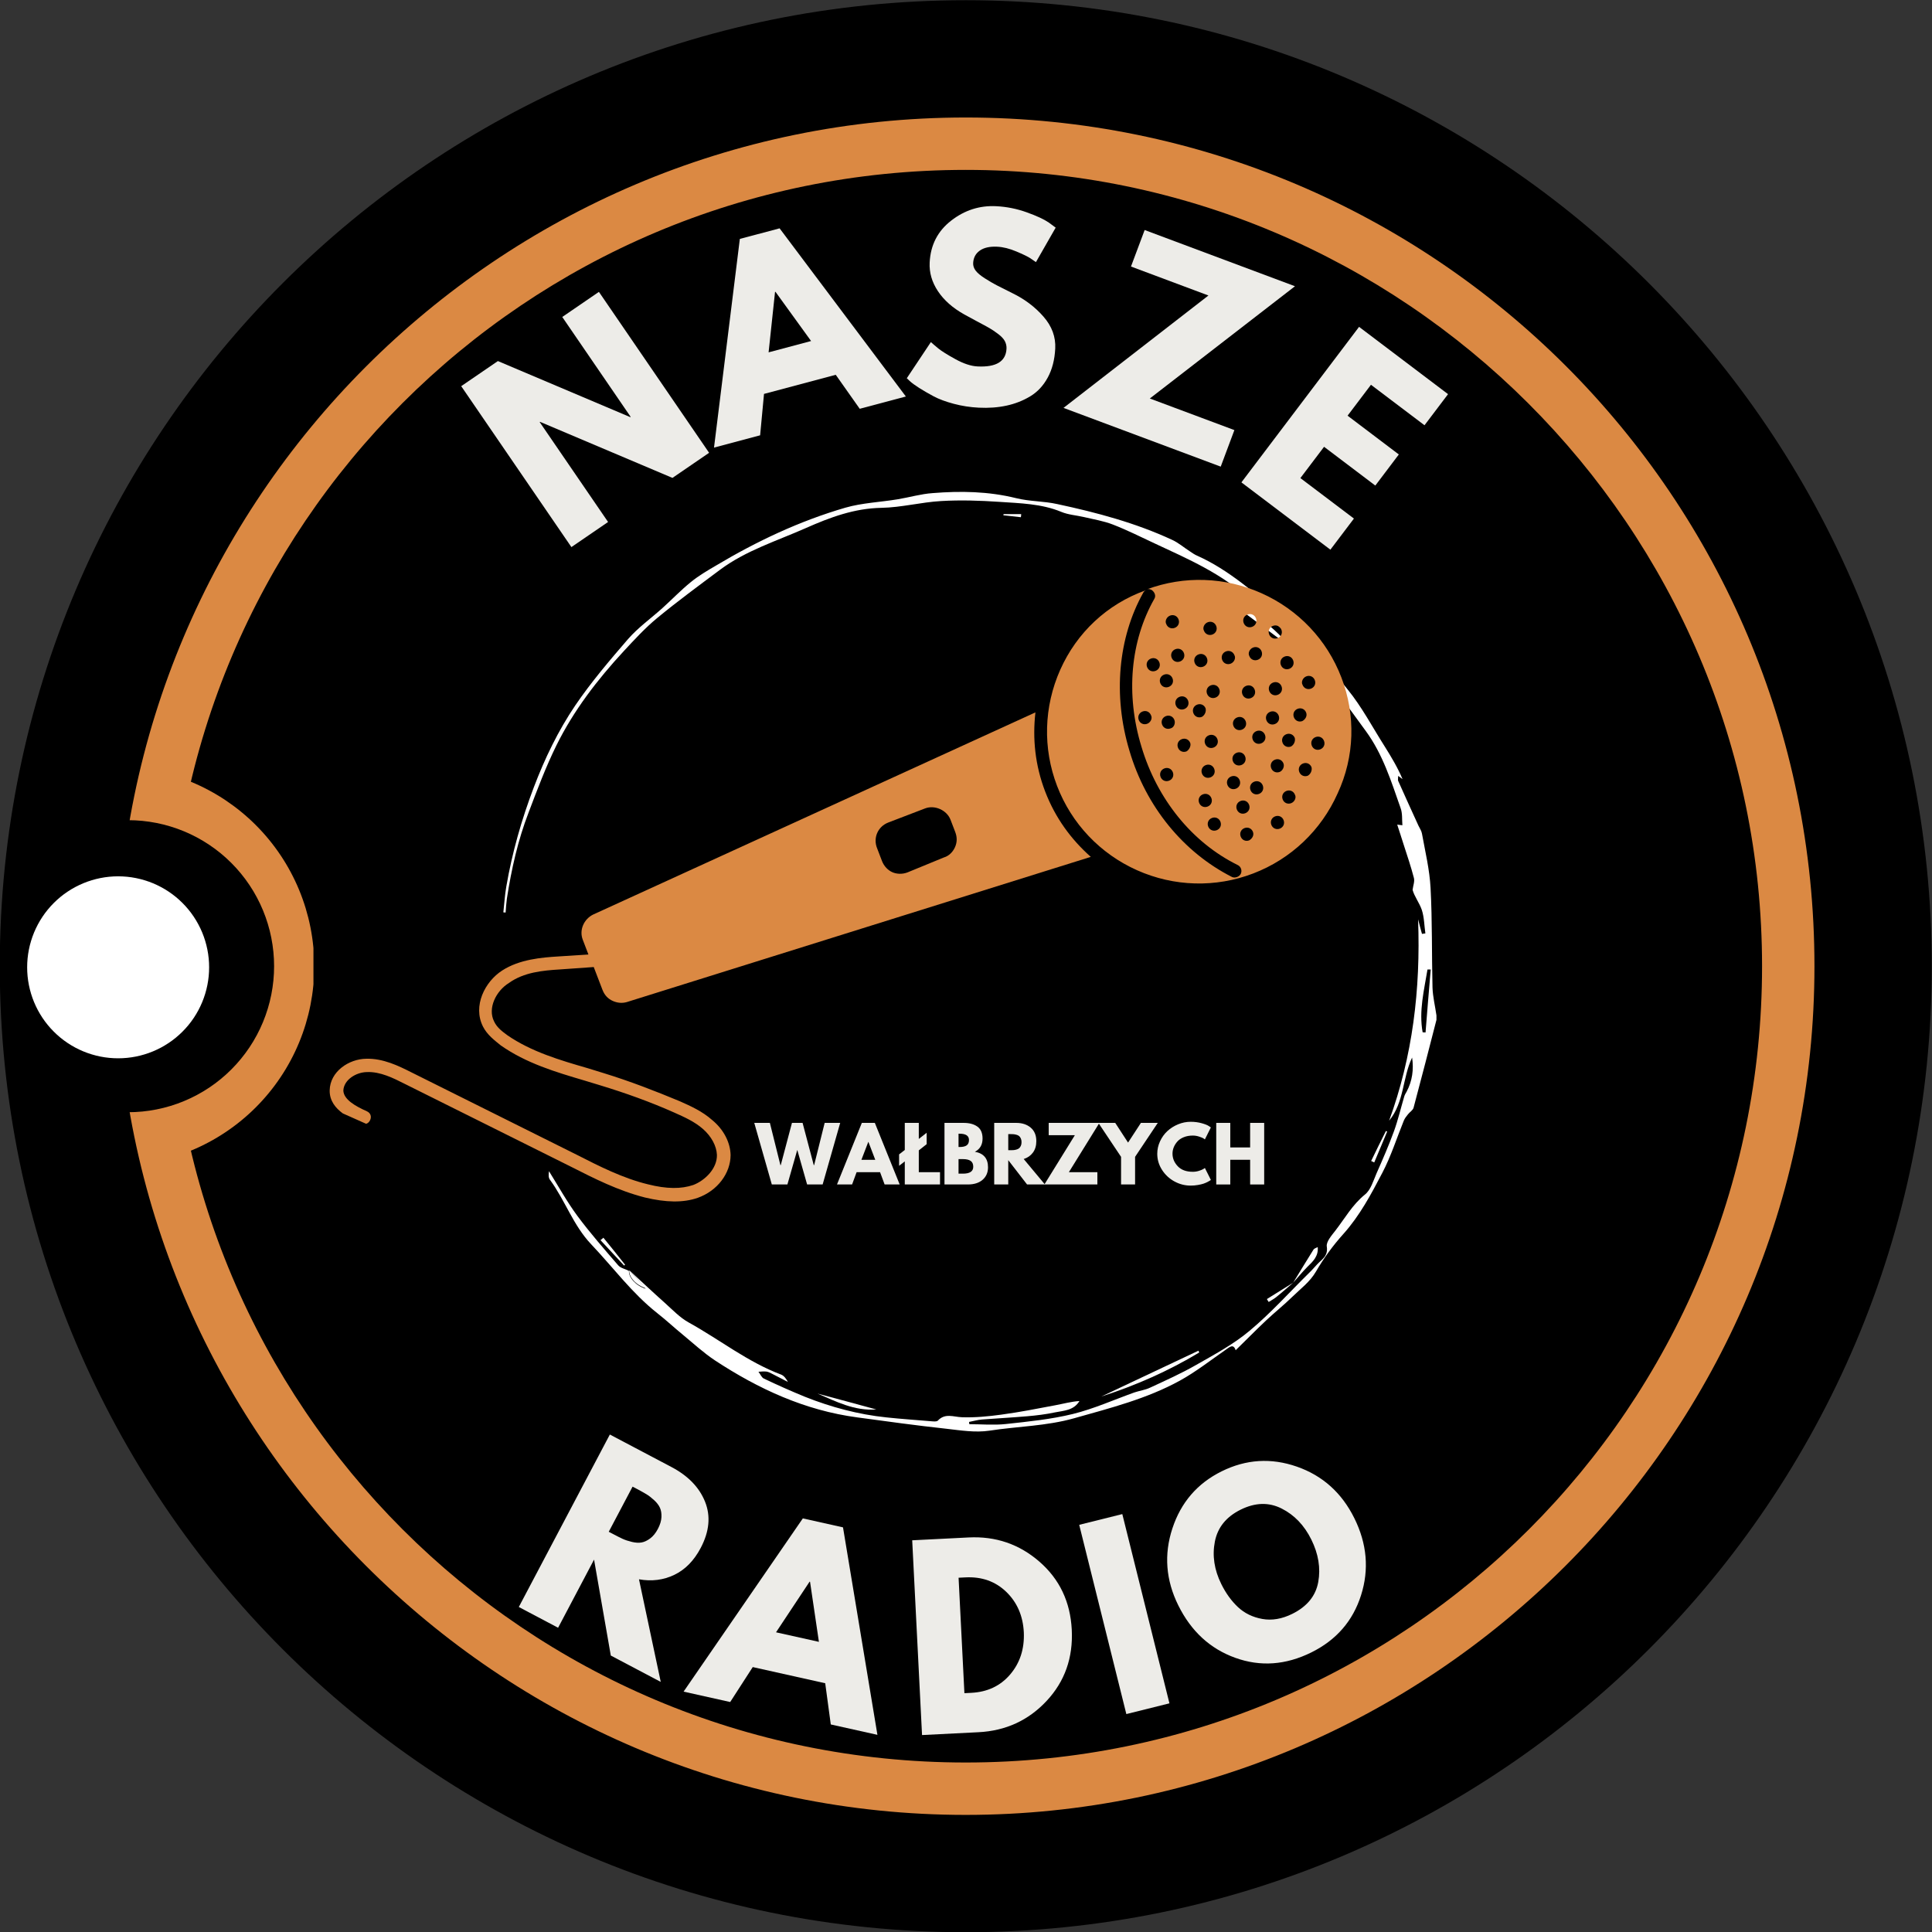 <?xml version="1.0" encoding="UTF-8"?>
<!DOCTYPE svg PUBLIC "-//W3C//DTD SVG 1.1//EN" "http://www.w3.org/Graphics/SVG/1.1/DTD/svg11.dtd">
<!-- Creator: CorelDRAW (Evaluation Version) -->
<svg xmlns="http://www.w3.org/2000/svg" xml:space="preserve" width="366.95mm" height="366.95mm" version="1.1" style="shape-rendering:geometricPrecision; text-rendering:geometricPrecision; image-rendering:optimizeQuality; fill-rule:evenodd; clip-rule:evenodd"
viewBox="0 0 36694.96 36694.96"
 xmlns:xlink="http://www.w3.org/1999/xlink"
 xmlns:xodm="http://www.corel.com/coreldraw/odm/2003">
 <rect x="0" y="0" width="36694.96" height="36694.96" fill="#333333" stroke="none"/>
 <defs>
  <style type="text/css">
   <![CDATA[
    .fil1 {fill:none;fill-rule:nonzero}
    .fil0 {fill:black;fill-rule:nonzero}
    .fil2 {fill:#DB8943;fill-rule:nonzero}
    .fil4 {fill:#EDECE8;fill-rule:nonzero}
    .fil3 {fill:white;fill-rule:nonzero}
   ]]>
  </style>
   <clipPath id="id0" style="clip-rule:nonzero">
    <path d="M-4.23 4.23l36694.96 0 0 36694.96 -36694.96 0 0 -36694.96zm0 0z"/>
   </clipPath>
   <clipPath id="id1" style="clip-rule:nonzero">
    <path d="M2223.23 2231.69l32258.36 0 0 32258.36 -32258.36 0 0 -32258.36zm0 0z"/>
   </clipPath>
   <clipPath id="id2" style="clip-rule:nonzero">
    <path d="M2940.37 14561l3013.08 0 0 7583.07 -3013.08 0 0 -7583.07zm0 0z"/>
   </clipPath>
   <clipPath id="id3" style="clip-rule:nonzero">
    <path d="M2223.23 15577.86l3013.09 0 0 5578.43 -3013.09 0 0 -5578.43zm0 0z"/>
   </clipPath>
   <clipPath id="id4" style="clip-rule:nonzero">
    <path d="M515.85 16644.32l3456.25 0 0 3456.26 -3456.25 0 0 -3456.26zm0 0z"/>
   </clipPath>
   <clipPath id="id5" style="clip-rule:nonzero">
    <path d="M9558.53 9338.24l17724.47 0 0 17850.55 -17724.47 0 0 -17850.55zm0 0z"/>
   </clipPath>
   <clipPath id="id6" style="clip-rule:nonzero">
    <path d="M19877.83 10996.29l5820.84 0 0 5785.56 -5820.84 0 0 -5785.56zm0 0z"/>
   </clipPath>
   <clipPath id="id7" style="clip-rule:nonzero">
    <path d="M6260.61 13501.02l14463.89 0 0 9348.61 -14463.89 0 0 -9348.61zm0 0z"/>
   </clipPath>
 </defs>
 <g id="Layer_x0020_1">
  <g>
  </g>
  <g style="clip-path:url(#id0)">
   <g id="_2090766370272">
    <path class="fil0" d="M18343.25 4.23c-10133.13,0 -18347.48,8214.35 -18347.48,18347.48 0,10133.13 8214.35,18347.48 18347.48,18347.48 10133.13,0 18347.48,-8214.35 18347.48,-18347.48 0,-10133.13 -8214.35,-18347.48 -18347.48,-18347.48z"/>
   </g>
  </g>
  <path class="fil1" d="M-4.23 4.23l36694.96 0 0 36694.96 -36694.96 0 0 -36694.96zm0 0z"/>
  <g>
  </g>
  <g style="clip-path:url(#id1)">
   <g id="_2090766366048">
    <path class="fil2" d="M18342.7 34470.76c-8905.57,0 -16119.47,-7263.78 -16119.47,-16119.6 0,-8855.83 7213.9,-16119.47 16119.47,-16119.47 8905.57,0 16119.6,7213.9 16119.6,16119.47 0,8905.57 -7263.78,16119.6 -16119.6,16119.6zm0 -31244.12c-8358.22,0 -15124.52,6766.3 -15124.52,15124.52 0,8358.35 6766.3,15124.52 15124.52,15124.52 8358.35,0 15124.52,-6766.17 15124.52,-15124.52 0,-8358.22 -6815.92,-15124.52 -15124.52,-15124.52zm0 0z"/>
   </g>
  </g>
  <path class="fil1" d="M2223.23 2231.69l32258.36 0 0 32258.36 -32258.36 0 0 -32258.36zm0 0z"/>
  <g>
  </g>
  <g style="clip-path:url(#id2)">
   <g id="_2090766367008">
    <path class="fil2" d="M5968.88 18351.57c0,62.01 -1.52,124.03 -4.55,186.04 -3.03,61.87 -7.58,123.75 -13.64,185.48 -6.06,61.74 -13.78,123.34 -22.88,184.66 -9.09,61.32 -19.7,122.51 -31.69,183.28 -12.13,60.91 -25.77,121.4 -40.79,181.62 -15.16,60.09 -31.69,119.89 -49.61,179.29 -18.05,59.39 -37.48,118.23 -58.43,176.66 -20.94,58.43 -43.13,116.31 -66.97,173.63 -23.7,57.19 -48.78,113.97 -75.38,170.05 -26.46,56.09 -54.43,111.49 -83.65,166.19 -29.21,54.71 -59.8,108.59 -91.64,161.92 -31.97,53.2 -65.18,105.56 -99.63,157.1 -34.45,51.68 -70.14,102.25 -107.07,152.14 -36.93,49.88 -75.1,98.66 -114.52,146.62 -39.27,47.95 -79.79,94.95 -121.54,140.97 -41.62,45.89 -84.34,90.81 -128.29,134.77 -43.83,43.83 -88.75,86.55 -134.64,128.3 -46.03,41.62 -93.02,82.13 -140.97,121.4 -47.96,39.42 -96.88,77.59 -146.63,114.52 -49.88,36.93 -100.59,72.62 -152.13,107.07 -51.54,34.59 -103.91,67.67 -157.24,99.64 -53.19,31.83 -107.07,62.42 -161.78,91.64 -54.71,29.21 -110.1,57.18 -166.19,83.64 -56.08,26.6 -112.86,51.68 -170.19,75.38 -57.32,23.84 -115.06,46.16 -173.49,66.97 -58.43,20.95 -117.27,40.38 -176.67,58.43 -59.39,17.92 -119.2,34.59 -179.28,49.61 -60.22,15.02 -120.71,28.66 -181.62,40.79 -60.78,12.13 -121.96,22.6 -183.28,31.83 -61.33,9.1 -122.92,16.68 -184.66,22.74 -61.74,6.07 -123.61,10.61 -185.48,13.64 -62.02,3.04 -124.03,4.55 -186.04,4.55 -62.01,0 -124.02,-1.51 -186.03,-4.55 -62.02,-3.03 -123.75,-7.57 -185.49,-13.64 -61.73,-6.06 -123.33,-13.64 -184.66,-22.74 -61.46,-9.23 -122.5,-19.7 -183.41,-31.83 -60.77,-12.13 -121.27,-25.77 -181.49,-40.79 -60.22,-15.02 -119.89,-31.69 -179.28,-49.61 -59.4,-18.05 -118.24,-37.48 -176.67,-58.43 -58.43,-20.81 -116.3,-43.13 -173.63,-66.97 -57.33,-23.7 -113.96,-48.78 -170.05,-75.38 -56.09,-26.46 -111.48,-54.43 -166.19,-83.64 -54.71,-29.22 -108.73,-59.81 -161.92,-91.64 -53.19,-31.97 -105.56,-65.05 -157.1,-99.64 -51.67,-34.45 -102.39,-70.14 -152.13,-107.07 -49.89,-36.93 -98.81,-75.1 -146.76,-114.52 -47.96,-39.27 -94.81,-79.78 -140.84,-121.4 -46.03,-41.75 -90.81,-84.47 -134.77,-128.3 -43.82,-43.96 -86.54,-88.88 -128.3,-134.77 -41.61,-46.02 -82.13,-93.02 -121.54,-140.97 -39.27,-47.96 -77.45,-96.74 -114.38,-146.62 -36.93,-49.89 -72.76,-100.6 -107.21,-152.14 -34.45,-51.54 -67.66,-103.9 -99.49,-157.1 -31.84,-53.33 -62.43,-107.21 -91.64,-161.92 -29.35,-54.7 -57.19,-110.1 -83.79,-166.19 -26.46,-56.08 -51.54,-112.86 -75.38,-170.05 -23.7,-57.32 -46.02,-115.2 -66.97,-173.63 -20.81,-58.43 -40.24,-117.27 -58.29,-176.66 -18.05,-59.4 -34.59,-119.2 -49.61,-179.29 -15.16,-60.22 -28.66,-120.71 -40.79,-181.62 -12.13,-60.77 -22.74,-121.96 -31.83,-183.28 -9.1,-61.32 -16.68,-122.92 -22.74,-184.66 -6.06,-61.73 -10.61,-123.61 -13.64,-185.48 -3.03,-62.01 -4.69,-124.03 -4.69,-186.04 0,-62.01 1.66,-124.02 4.69,-186.03 3.03,-61.88 7.58,-123.75 13.64,-185.49 6.06,-61.73 13.64,-123.33 22.74,-184.65 9.09,-61.46 19.7,-122.51 31.83,-183.28 12.13,-60.91 25.63,-121.41 40.79,-181.63 15.02,-60.08 31.56,-119.89 49.61,-179.28 18.05,-59.39 37.48,-118.24 58.29,-176.67 20.95,-58.42 43.27,-116.3 66.97,-173.63 23.84,-57.33 48.92,-113.96 75.38,-170.05 26.6,-56.08 54.44,-111.48 83.79,-166.19 29.21,-54.71 59.8,-108.73 91.64,-161.92 31.83,-53.19 65.04,-105.56 99.49,-157.1 34.45,-51.67 70.28,-102.38 107.21,-152.13 36.93,-49.89 75.11,-98.81 114.38,-146.76 39.41,-47.82 79.93,-94.81 121.54,-140.84 41.76,-45.89 84.48,-90.81 128.3,-134.77 43.96,-43.82 88.74,-86.54 134.77,-128.3 46.03,-41.61 92.88,-82.13 140.84,-121.4 47.95,-39.41 96.87,-77.58 146.76,-114.52 49.74,-36.93 100.46,-72.62 152.13,-107.21 51.54,-34.45 103.91,-67.52 157.1,-99.49 53.19,-31.83 107.21,-62.43 161.92,-91.64 54.71,-29.35 110.1,-57.19 166.19,-83.65 56.09,-26.59 112.72,-51.67 170.05,-75.38 57.33,-23.84 115.2,-46.16 173.63,-66.97 58.43,-20.95 117.27,-40.38 176.67,-58.43 59.39,-18.05 119.06,-34.59 179.28,-49.61 60.22,-15.02 120.72,-28.66 181.49,-40.79 60.91,-12.12 121.95,-22.73 183.41,-31.83 61.33,-9.09 122.93,-16.67 184.66,-22.74 61.74,-6.06 123.47,-10.61 185.49,-13.64 62.01,-3.03 124.02,-4.55 186.03,-4.55 62.01,0 124.02,1.52 186.04,4.55 61.87,3.03 123.74,7.58 185.48,13.64 61.74,6.07 123.33,13.65 184.66,22.74 61.32,9.1 122.5,19.71 183.28,31.83 60.91,12.13 121.4,25.77 181.62,40.79 60.08,15.02 119.89,31.56 179.28,49.61 59.4,18.05 118.24,37.48 176.67,58.43 58.43,20.81 116.17,43.13 173.49,66.97 57.33,23.71 114.11,48.79 170.19,75.38 56.09,26.46 111.48,54.3 166.19,83.65 54.71,29.21 108.59,59.81 161.78,91.64 53.33,31.97 105.7,65.04 157.24,99.49 51.54,34.59 102.25,70.28 152.13,107.21 49.75,36.94 98.67,75.11 146.63,114.52 47.95,39.27 94.94,79.79 140.97,121.4 45.89,41.76 90.81,84.48 134.64,128.3 43.95,43.96 86.67,88.88 128.29,134.77 41.75,46.03 82.27,93.02 121.54,140.84 39.42,47.95 77.59,96.87 114.52,146.76 36.93,49.75 72.62,100.46 107.07,152.13 34.45,51.54 67.66,103.91 99.63,157.1 31.84,53.19 62.43,107.21 91.64,161.92 29.22,54.71 57.19,110.11 83.65,166.19 26.6,56.09 51.68,112.72 75.38,170.05 23.84,57.33 46.03,115.21 66.97,173.63 20.95,58.43 40.38,117.28 58.43,176.67 17.92,59.39 34.45,119.2 49.61,179.28 15.02,60.22 28.66,120.72 40.79,181.63 11.99,60.77 22.6,121.82 31.69,183.28 9.1,61.32 16.82,122.92 22.88,184.65 6.06,61.74 10.61,123.61 13.64,185.49 3.03,62.01 4.55,124.02 4.55,186.03zm0 0z"/>
   </g>
  </g>
  <path class="fil1" d="M2940.37 14561l3013.08 0 0 7583.07 -3013.08 0 0 -7583.07zm0 0z"/>
  <g>
  </g>
  <g style="clip-path:url(#id3)">
   <g id="_2090766368496">
    <path class="fil0" d="M5206 18351.43c0,45.34 -1.1,90.68 -3.31,136.02 -2.2,45.33 -5.65,90.67 -10.06,135.73 -4.41,45.2 -10.06,90.27 -16.67,135.19 -6.62,44.92 -14.33,89.57 -23.29,134.08 -8.82,44.51 -18.74,88.89 -29.77,132.85 -11.02,44.09 -23.15,87.78 -36.38,131.18 -13.09,43.41 -27.42,86.55 -42.72,129.26 -15.29,42.72 -31.55,85.17 -48.92,127.06 -17.36,41.89 -35.83,83.37 -55.12,124.44 -19.43,41.06 -39.82,81.58 -61.32,121.54 -21.36,40.1 -43.69,79.51 -66.97,118.51 -23.43,38.86 -47.68,77.31 -72.9,115.07 -25.22,37.62 -51.4,74.82 -78.41,111.2 -27.01,36.52 -54.99,72.21 -83.79,107.35 -28.8,35.14 -58.43,69.46 -88.88,103.08 -30.46,33.62 -61.74,66.56 -93.85,98.53 -32.1,32.11 -64.9,63.39 -98.52,93.98 -33.77,30.46 -68.08,60.09 -103.22,88.89 -35,28.8 -70.83,56.63 -107.21,83.78 -36.52,27.01 -73.59,53.19 -111.35,78.41 -37.75,25.22 -76.06,49.47 -115.06,72.76 -38.86,23.29 -78.41,45.75 -118.38,67.11 -40.1,21.36 -80.61,41.76 -121.68,61.19 -40.92,19.43 -82.4,37.76 -124.43,55.12 -41.9,17.36 -84.2,33.76 -126.92,49.06 -42.72,15.29 -85.85,29.49 -129.26,42.72 -43.55,13.09 -87.23,25.21 -131.19,36.24 -44.1,11.02 -88.33,21.08 -132.84,29.9 -44.51,8.82 -89.3,16.54 -134.22,23.29 -44.79,6.62 -89.85,12.13 -135.05,16.67 -45.2,4.41 -90.4,7.72 -135.74,9.93 -45.34,2.2 -90.67,3.44 -136.15,3.44 -45.34,0 -90.67,-1.24 -136.01,-3.44 -45.34,-2.21 -90.68,-5.52 -135.88,-9.93 -45.06,-4.54 -90.12,-10.05 -135.04,-16.67 -44.93,-6.75 -89.58,-14.47 -134.09,-23.29 -44.51,-8.82 -88.88,-18.88 -132.84,-29.9 -44.1,-11.03 -87.78,-23.15 -131.19,-36.24 -43.54,-13.23 -86.54,-27.43 -129.26,-42.72 -42.72,-15.3 -85.16,-31.7 -127.05,-49.06 -41.9,-17.36 -83.38,-35.69 -124.44,-55.12 -41.07,-19.43 -81.58,-39.83 -121.68,-61.19 -39.96,-21.36 -79.51,-43.82 -118.38,-67.11 -38.99,-23.29 -77.3,-47.54 -115.06,-72.76 -37.76,-25.22 -74.83,-51.4 -111.21,-78.41 -36.52,-27.15 -72.35,-54.98 -107.35,-83.78 -35.14,-28.8 -69.45,-58.43 -103.08,-88.89 -33.62,-30.59 -66.55,-61.87 -98.66,-93.98 -32.11,-31.97 -63.39,-64.91 -93.85,-98.53 -30.45,-33.62 -60.08,-67.94 -88.88,-103.08 -28.8,-35.14 -56.78,-70.83 -83.79,-107.35 -27.01,-36.38 -53.19,-73.58 -78.41,-111.2 -25.21,-37.76 -49.47,-76.21 -72.76,-115.07 -23.42,-39 -45.75,-78.41 -67.11,-118.51 -21.36,-39.96 -41.75,-80.48 -61.18,-121.54 -19.43,-41.07 -37.9,-82.55 -55.26,-124.44 -17.36,-41.89 -33.63,-84.34 -48.92,-127.06 -15.3,-42.71 -29.49,-85.85 -42.72,-129.26 -13.23,-43.4 -25.22,-87.09 -36.24,-131.18 -11.17,-43.96 -21.09,-88.34 -29.91,-132.85 -8.82,-44.51 -16.53,-89.16 -23.29,-134.08 -6.61,-44.92 -12.12,-89.99 -16.67,-135.19 -4.41,-45.06 -7.72,-90.4 -9.92,-135.73 -2.34,-45.34 -3.45,-90.68 -3.45,-136.02 0,-45.47 1.11,-90.81 3.45,-136.15 2.2,-45.33 5.51,-90.53 9.92,-135.73 4.55,-45.2 10.06,-90.26 16.67,-135.19 6.76,-44.78 14.47,-89.57 23.29,-134.08 8.82,-44.51 18.74,-88.75 29.91,-132.84 11.02,-43.96 23.01,-87.79 36.24,-131.19 13.23,-43.41 27.42,-86.54 42.72,-129.26 15.29,-42.72 31.56,-85.03 48.92,-127.06 17.36,-41.89 35.83,-83.37 55.26,-124.44 19.43,-40.92 39.82,-81.58 61.18,-121.54 21.36,-40.1 43.69,-79.51 67.11,-118.51 23.29,-38.86 47.55,-77.17 72.76,-114.93 25.22,-37.76 51.4,-74.83 78.41,-111.34 27.01,-36.38 54.99,-72.21 83.79,-107.35 28.8,-35 58.43,-69.46 88.88,-103.08 30.46,-33.62 61.74,-66.42 93.85,-98.53 32.11,-32.11 65.04,-63.39 98.66,-93.84 33.63,-30.6 67.94,-60.22 103.08,-89.03 35,-28.8 70.83,-56.63 107.35,-83.64 36.38,-27.15 73.45,-53.19 111.21,-78.41 37.76,-25.22 76.07,-49.47 115.06,-72.9 38.87,-23.29 78.42,-45.61 118.38,-67.11 40.1,-21.36 80.61,-41.76 121.68,-61.19 41.06,-19.43 82.54,-37.75 124.44,-55.12 41.89,-17.36 84.33,-33.76 127.05,-49.06 42.72,-15.29 85.72,-29.49 129.26,-42.58 43.41,-13.23 87.09,-25.35 131.19,-36.38 43.96,-11.02 88.33,-20.94 132.84,-29.76 44.51,-8.96 89.16,-16.68 134.09,-23.29 44.92,-6.75 89.98,-12.27 135.04,-16.68 45.2,-4.41 90.54,-7.85 135.88,-10.06 45.34,-2.2 90.67,-3.3 136.01,-3.3 45.48,0 90.81,1.1 136.15,3.3 45.34,2.21 90.54,5.65 135.74,10.06 45.2,4.41 90.26,9.93 135.05,16.68 44.92,6.61 89.71,14.33 134.22,23.29 44.51,8.82 88.74,18.74 132.84,29.76 43.96,11.03 87.64,23.15 131.19,36.38 43.41,13.09 86.54,27.29 129.26,42.58 42.72,15.3 85.02,31.7 126.92,49.06 42.03,17.37 83.51,35.69 124.43,55.12 41.07,19.43 81.58,39.83 121.68,61.19 39.97,21.5 79.52,43.82 118.38,67.11 39,23.43 77.31,47.68 115.06,72.9 37.76,25.22 74.83,51.26 111.35,78.41 36.38,27.01 72.21,54.84 107.21,83.64 35.14,28.81 69.45,58.43 103.22,89.03 33.62,30.45 66.42,61.73 98.52,93.84 32.11,32.11 63.39,64.91 93.85,98.53 30.45,33.62 60.08,68.08 88.88,103.08 28.8,35.14 56.78,70.97 83.79,107.35 27.01,36.51 53.19,73.58 78.41,111.34 25.22,37.76 49.47,76.07 72.9,114.93 23.28,39 45.61,78.41 66.97,118.51 21.5,39.96 41.89,80.62 61.32,121.54 19.29,41.07 37.76,82.55 55.12,124.44 17.37,42.03 33.63,84.34 48.92,127.06 15.3,42.72 29.63,85.85 42.72,129.26 13.23,43.4 25.36,87.23 36.38,131.19 11.03,44.09 20.95,88.33 29.77,132.84 8.96,44.51 16.67,89.3 23.29,134.08 6.61,44.93 12.26,89.99 16.67,135.19 4.41,45.2 7.86,90.4 10.06,135.73 2.21,45.34 3.31,90.68 3.31,136.15zm0 0z"/>
   </g>
  </g>
  <path class="fil1" d="M2223.23 15577.86l3013.09 0 0 5578.43 -3013.09 0 0 -5578.43zm0 0z"/>
  <g>
  </g>
  <g style="clip-path:url(#id4)">
   <g id="_2090766366000">
    <path class="fil3" d="M3971.97 18372.38c0,56.64 -2.76,113.14 -8.27,169.36 -5.52,56.36 -13.92,112.31 -24.95,167.85 -11.02,55.39 -24.8,110.24 -41.2,164.4 -16.4,54.15 -35.41,107.48 -57.05,159.71 -21.77,52.37 -45.89,103.35 -72.62,153.38 -26.6,49.88 -55.67,98.39 -87.09,145.38 -31.42,47.13 -65.19,92.47 -101.01,136.29 -35.97,43.68 -73.87,85.57 -113.97,125.54 -39.96,40.1 -81.85,77.99 -125.68,113.96 -43.68,35.83 -89.15,69.59 -136.15,101.01 -47.12,31.42 -95.49,60.5 -145.52,87.23 -49.88,26.6 -101.01,50.85 -153.23,72.49 -52.37,21.63 -105.56,40.65 -159.72,57.05 -54.16,16.53 -109,30.18 -164.54,41.34 -55.39,11.02 -111.34,19.29 -167.7,24.8 -56.37,5.51 -112.73,8.27 -169.36,8.27 -56.64,0 -113.14,-2.76 -169.37,-8.27 -56.36,-5.51 -112.31,-13.78 -167.84,-24.8 -55.4,-11.16 -110.24,-24.81 -164.4,-41.34 -54.16,-16.4 -107.49,-35.42 -159.72,-57.05 -52.36,-21.64 -103.35,-45.89 -153.37,-72.49 -49.89,-26.73 -98.39,-55.81 -145.38,-87.23 -47.13,-31.42 -92.47,-65.18 -136.29,-101.01 -43.69,-35.97 -85.58,-73.86 -125.54,-113.96 -40.1,-39.97 -78,-81.86 -113.96,-125.54 -35.83,-43.82 -69.6,-89.16 -101.02,-136.29 -31.41,-46.99 -60.49,-95.5 -87.22,-145.38 -26.6,-50.03 -50.85,-101.01 -72.49,-153.38 -21.63,-52.23 -40.65,-105.56 -57.05,-159.71 -16.54,-54.16 -30.18,-109.01 -41.2,-164.4 -11.17,-55.54 -19.43,-111.49 -24.95,-167.85 -5.51,-56.22 -8.26,-112.72 -8.26,-169.36 0,-56.64 2.75,-113 8.26,-169.36 5.52,-56.36 13.78,-112.31 24.95,-167.71 11.02,-55.53 24.66,-110.38 41.2,-164.54 16.4,-54.15 35.42,-107.34 57.05,-159.71 21.64,-52.23 45.89,-103.35 72.49,-153.24 26.73,-50.02 55.81,-98.39 87.22,-145.52 31.42,-46.99 65.19,-92.47 101.02,-136.15 35.96,-43.82 73.86,-85.71 113.96,-125.68 39.96,-40.1 81.85,-77.99 125.54,-113.96 43.82,-35.83 89.16,-69.59 136.29,-101.01 46.99,-31.42 95.49,-60.5 145.38,-87.09 50.02,-26.74 101.01,-50.85 153.37,-72.62 52.23,-21.64 105.56,-40.66 159.72,-57.06 54.16,-16.39 109,-30.17 164.4,-41.2 55.53,-11.02 111.48,-19.43 167.84,-24.94 56.23,-5.51 112.73,-8.27 169.37,-8.27 56.63,0 112.99,2.76 169.36,8.27 56.36,5.51 112.31,13.92 167.7,24.94 55.54,11.03 110.38,24.81 164.54,41.2 54.16,16.4 107.35,35.42 159.72,57.06 52.22,21.77 103.35,45.88 153.23,72.62 50.03,26.59 98.4,55.67 145.52,87.09 47,31.42 92.47,65.18 136.15,101.01 43.83,35.97 85.72,73.86 125.68,113.96 40.1,39.97 78,81.86 113.97,125.68 35.82,43.68 69.59,89.16 101.01,136.15 31.42,47.13 60.49,95.5 87.09,145.52 26.73,49.89 50.85,101.01 72.62,153.24 21.64,52.37 40.65,105.56 57.05,159.71 16.4,54.16 30.18,109.01 41.2,164.54 11.03,55.4 19.43,111.35 24.95,167.71 5.51,56.36 8.27,112.72 8.27,169.36zm0 0z"/>
   </g>
  </g>
  <path class="fil1" d="M515.85 16644.32l3456.25 0 0 3456.26 -3456.25 0 0 -3456.26zm0 0z"/>
  <g>
  </g>
  <g style="clip-path:url(#id5)">
   <g id="_2090766396912">
    <path class="fil3" d="M11958.39 24132.44c224.48,205.88 445.79,414.93 670.27,614.88 144.56,129.13 282.78,276.71 448.83,368.9 590.35,325.91 1122.27,753.24 1761.68,993.02 52.37,21.63 92.33,76.89 126.09,138.35 -101.42,-52.22 -202.84,-104.45 -304.4,-156.68 -30.73,-15.43 -64.5,-33.9 -101.43,-40.1 -49.19,-6.06 -101.42,0 -153.65,3.17 33.76,42.99 58.29,107.62 101.43,129.12 258.24,122.92 519.52,239.78 783.96,347.4 494.99,196.79 1011.48,335.14 1543.4,390.4 285.95,30.87 571.89,49.2 857.83,73.87 39.97,3.03 98.39,9.23 119.89,-12.27 138.36,-147.59 295.18,-70.83 455.03,-64.63 249.01,9.23 501.19,-15.3 750.2,-49.19 344.38,-46.17 685.58,-113.69 1026.92,-178.32 150.62,-27.7 301.24,-70.7 458.06,-79.93 -110.66,181.35 -298.21,181.35 -464.26,215.25 -172.26,36.93 -350.58,58.43 -528.89,73.73 -285.81,24.66 -571.75,39.96 -857.7,61.46 -83.09,6.2 -163.02,30.86 -245.97,46.16 0,15.43 3.03,27.7 6.06,43.13 230.68,0 464.26,21.5 691.77,-3.17 427.47,-46.02 857.83,-89.16 1272.9,-190.58 399.63,-98.39 780.93,-270.51 1168.3,-408.86 98.39,-33.9 206.02,-46.17 301.38,-92.33 292,-135.19 587.18,-267.48 866.92,-427.33 350.57,-199.82 713.27,-393.57 1020.71,-651.81 402.8,-335.14 756.41,-731.74 1131.51,-1100.64 52.23,-49.2 98.39,-104.6 147.59,-156.82 89.16,-98.4 215.11,-156.82 187.55,-341.21 -15.44,-92.32 92.19,-212.21 162.88,-304.4 181.35,-233.72 322.88,-491.96 562.66,-685.58 110.65,-89.3 156.82,-258.38 218.28,-399.77 116.85,-264.44 233.71,-531.92 332.1,-802.43 76.76,-212.08 129.13,-436.56 193.62,-654.84 9.23,-33.9 27.7,-64.63 46.16,-95.36 107.63,-202.85 138.36,-421.13 104.46,-648.65 -184.38,384.2 -147.45,848.46 -436.56,1199.04 445.79,-1223.7 599.58,-2487.36 550.38,-3824.75 30.73,123.06 52.23,199.82 73.73,276.71 21.63,-3.03 43.13,-6.06 64.63,-9.23 -21.5,-147.59 -21.5,-304.41 -67.66,-445.8 -46.17,-135.32 -141.39,-255.21 -175.29,-381.16 9.23,-76.9 43.13,-159.99 24.67,-227.52 -55.4,-212.21 -126.09,-421.26 -193.75,-630.31 -39.97,-123.06 -76.76,-242.95 -122.93,-381.3 39.97,6.2 64.5,9.23 98.4,12.4 -9.24,-110.8 3.03,-227.52 -33.9,-325.91 -178.32,-507.39 -338.17,-1023.88 -660.91,-1463.48 -347.54,-473.49 -682.54,-953.18 -1066.88,-1395.81 -347.4,-402.8 -750.2,-737.94 -1131.51,-1097.61 -522.55,-491.96 -1171.33,-771.7 -1810.88,-1069.91 -264.3,-123.06 -525.72,-255.21 -796.23,-359.8 -175.28,-67.66 -365.86,-98.39 -547.21,-141.39 -144.56,-33.9 -298.35,-42.99 -430.5,-98.39 -378.14,-156.82 -780.94,-163.02 -1177.54,-190.58 -365.87,-24.67 -737.94,-36.93 -1103.81,-15.44 -381.16,21.5 -759.29,123.06 -1137.57,129.12 -513.32,9.24 -974.55,181.49 -1426.54,381.31 -553.42,245.98 -1143.64,427.33 -1638.63,796.23 -402.8,301.38 -805.6,596.55 -1192.96,916.26 -227.52,187.55 -430.5,408.86 -630.32,624.11 -504.22,544.19 -953.05,1128.34 -1281.99,1792.41 -202.98,412.04 -365.87,845.57 -528.89,1275.93 -202.85,525.72 -325.91,1076.11 -411.89,1632.56 -12.41,89.16 -18.47,178.32 -24.67,267.48 -15.3,0 -27.7,-3.03 -43,-3.03 18.47,-163.03 27.7,-325.91 55.26,-485.76 110.8,-645.75 289.12,-1272.9 522.69,-1887.78 209.05,-550.38 461.23,-1073.07 787.14,-1555.66 301.24,-442.77 651.81,-854.8 1002.25,-1260.63 193.75,-221.32 436.56,-393.57 654.84,-590.22 181.49,-163.02 350.57,-341.34 541.15,-494.99 147.59,-120.03 310.48,-215.25 473.5,-310.61 777.76,-464.26 1592.6,-848.59 2459.52,-1100.64 319.84,-92.19 664.22,-104.59 996.19,-159.85 221.31,-36.93 439.73,-101.56 661.04,-116.86 531.92,-42.99 1060.68,-33.9 1583.37,95.36 255.21,64.5 528.75,55.26 787.13,113.69 747.04,159.85 1484.98,356.64 2179.78,679.51 119.89,55.26 221.32,144.42 331.97,215.11 46.17,30.87 92.33,64.63 144.56,86.13 605.65,270.65 1088.37,716.44 1598.8,1122.28 507.25,399.63 857.69,928.38 1254.29,1414.28 273.68,335 476.66,725.53 710.24,1091.4 123.06,196.79 242.95,396.6 335.14,614.88 -21.5,-15.43 -43,-33.76 -82.96,-61.46 0,43 -9.23,73.73 0,95.22 125.95,282.92 255.21,565.83 384.33,848.6 24.53,52.37 58.43,98.39 67.53,153.79 61.6,341.2 144.55,682.54 163.02,1029.95 33.76,630.31 21.5,1260.49 36.93,1893.83 6.07,175.29 49.2,347.41 73.73,519.66 3.03,24.53 9.23,52.23 6.2,73.73 -144.56,562.65 -288.98,1125.3 -439.73,1687.96 -12.27,46.16 -70.7,79.92 -104.46,122.92 -30.73,36.93 -61.6,76.89 -79.93,119.89 -135.32,332.1 -242.94,676.47 -409,993.15 -212.08,405.83 -427.33,811.66 -737.8,1159.07 -196.78,218.28 -375.1,461.23 -522.69,716.3 -116.86,199.95 -292.14,325.91 -445.79,476.66 -159.86,156.69 -338.17,298.21 -501.2,451.86 -196.78,184.52 -384.33,378.27 -577.95,565.69 -43.13,-125.96 -110.65,-64.5 -184.52,-12.27 -288.97,199.82 -568.71,421.27 -876.15,590.35 -627.28,344.38 -1319.06,519.52 -2004.63,713.28 -531.93,150.62 -1076.11,153.79 -1614.1,236.74 -264.45,39.97 -547.36,-6.2 -817.87,-36.93 -562.65,-61.46 -1125.3,-138.35 -1687.95,-215.25 -996.05,-132.15 -1881.58,-541.02 -2708.54,-1085.2 -212.22,-141.53 -402.8,-316.68 -599.58,-479.7 -166.06,-135.18 -322.88,-282.77 -491.96,-415.06 -479.56,-378.14 -839.37,-870.1 -1254.29,-1306.66 -344.37,-362.7 -495.13,-833.16 -784.11,-1226.73 -30.73,-39.96 -27.7,-101.42 -18.46,-162.88 178.32,285.94 341.34,581.12 541.15,851.63 239.78,322.73 507.26,627.14 771.7,934.58 46.17,55.4 138.36,70.69 206.02,107.63 -9.23,123.05 132.15,282.91 316.67,338.17 -104.59,-129.13 -206.01,-236.75 -304.4,-344.24zm15215.74 -5718.72c-21.5,0 -39.96,0 -61.46,0 -64.63,396.74 -166.05,787.14 -92.19,1192.97 18.47,0 36.79,3.03 55.26,3.03 30.73,-399.63 64.63,-796.23 98.39,-1196zm0 0z"/>
   </g>
  </g>
  <path class="fil1" d="M9558.53 9338.24l17724.47 0 0 17850.55 -17724.47 0 0 -17850.55zm0 0z"/>
  <path class="fil3" d="M24453.2 12249.34c-479.56,-359.66 -962.29,-719.33 -1457.28,-1088.37 328.94,89.16 1318.92,811.66 1457.28,1088.37zm0 0z"/>
  <path class="fil3" d="M20917.56 26524.3c614.88,-288.97 1229.76,-580.98 1844.65,-870.09 6.2,12.4 9.23,24.67 15.43,33.9 -587.32,353.6 -1208.26,627.14 -1860.08,836.19zm0 0z"/>
  <path class="fil3" d="M16643.99 26770.28c-418.1,30.73 -762.47,-150.62 -1116.07,-301.24 368.9,98.4 734.77,196.79 1116.07,301.24zm0 0z"/>
  <path class="fil3" d="M24560.82 24362.99c129.12,-209.05 255.21,-421.27 387.37,-630.32 15.43,-21.49 49.19,-30.73 79.92,-46.16 15.44,172.25 -89.16,270.65 -193.61,372.07 -98.39,98.39 -184.52,206.02 -273.68,304.41zm0 0z"/>
  <path class="fil3" d="M11460.36 23508.19c138.36,169.22 276.71,341.34 411.9,513.46 -6.07,6.2 -12.27,9.23 -18.33,15.43 -150.76,-159.85 -298.34,-322.87 -448.96,-482.72 21.49,-15.3 39.96,-30.73 55.39,-46.17zm0 0z"/>
  <path class="fil3" d="M26042.76 22050.92c92.19,-190.59 184.38,-381.17 279.74,-568.72 9.24,3.03 15.44,6.06 24.67,9.23 -83.09,196.65 -163.02,393.43 -245.98,587.18 -21.5,-9.23 -39.96,-18.46 -58.43,-27.69zm0 0z"/>
  <path class="fil3" d="M24560.82 24362.99c-104.59,89.16 -202.85,178.32 -310.47,264.44 -46.17,39.97 -101.56,67.53 -153.79,101.43 -12.27,-18.47 -24.53,-36.93 -33.76,-55.4 162.88,-101.42 331.97,-206.02 498.02,-310.47zm0 0z"/>
  <path class="fil3" d="M11958.39 24132.44c98.39,107.49 196.78,215.11 310.61,335 -187.56,-55.26 -329.08,-215.11 -316.68,-338.17 0,0 6.07,3.17 6.07,3.17zm0 0z"/>
  <path class="fil3" d="M19389.46 9823.58c-110.66,-12.26 -221.32,-24.53 -331.97,-36.93 0,-6.06 3.03,-12.26 3.03,-21.5 110.66,0 224.48,0 335.14,0 0,21.5 -3.03,39.97 -6.2,58.43zm0 0z"/>
  <g id="_2090766393264">
   <g>
    <g>
     <path class="fil4" d="M10250.85 8017.51l1298.66 1896.73 -696.74 476.8 -2092.96 -3056.49 696.74 -476.8 2514.09 1064.95 7.72 -4.96 -1299.22 -1897.29 696.19 -476.8 2092.96 3056.49 -696.18 476.8 -2514.1 -1064.4 -7.16 4.97zm0 0z"/>
    </g>
   </g>
  </g>
  <g id="_2090766391728">
   <g>
    <g>
     <path class="fil4" d="M14807.07 4336.77l2398.34 3194.3 -876.43 233.16 -455.3 -645.47 -1362.61 362.7 -73.86 786.58 -875.88 233.72 490.58 -3963.79 755.16 -201.2zm598.07 2140.37l-676.34 -934.86 -8.27 2.21 -122.37 1147.63 806.98 -214.98zm0 0z"/>
    </g>
   </g>
  </g>
  <g id="_2090766391632">
   <g>
    <g>
     <path class="fil4" d="M18920.02 3916.37c200.23,9.92 394.4,48.92 582.64,116.86 188.51,67.66 327.7,132.29 417.82,194.03l130.09 96.46 -374.83 654.84c-26.18,-19.43 -62.29,-44.37 -108.59,-74.96 -46.3,-30.46 -134.22,-72.9 -263.48,-127.33 -128.99,-54.71 -250.25,-84.89 -363.8,-90.4 -140.43,-6.89 -250.25,17.5 -329.63,73.31 -79.37,55.95 -121.68,134.77 -126.78,236.47 -2.62,50.71 12.95,98.67 46.85,143.87 33.77,45.2 92.75,94.67 176.94,148.27 84.06,53.33 158.34,96.74 222.7,130.09 64.21,33.07 163.43,83.1 297.65,149.93 234.41,113.96 431.6,262.65 591.46,445.93 160.12,183.01 234.54,385.3 223.24,606.89 -10.75,212.08 -58.16,395.5 -142.22,550.11 -83.78,154.35 -194.44,273.13 -331.83,356.09 -137.53,82.96 -288.15,142.21 -451.99,177.49 -163.58,35.28 -339.41,48.09 -527.52,38.59 -161.78,-8.13 -319.56,-32.53 -473.49,-73.32 -153.65,-40.79 -281.53,-88.33 -383.65,-142.76 -102.25,-54.71 -194.02,-108.04 -275.6,-159.85 -81.31,-51.82 -140.29,-95.09 -176.94,-130.09l-56.23 -52.92 457.51 -686.81c34.45,31.69 81.86,72.21 142.21,121.82 60.22,49.33 168.26,116.86 324.12,202.85 156.13,85.71 295.59,131.6 418.37,137.8 355.67,18.05 539.64,-94.26 551.77,-336.79 2.48,-50.3 -7.72,-97.71 -30.87,-142.22 -23.15,-44.78 -65.87,-90.53 -127.88,-137.25 -62.15,-46.99 -117.41,-84.34 -165.92,-111.9 -48.23,-27.83 -127.05,-70.69 -236.47,-128.43 -109.14,-58.01 -190.03,-101.97 -242.53,-131.74 -218.29,-121.96 -384.62,-268.99 -498.85,-440.97 -114.38,-171.98 -166.75,-353.47 -157.1,-544.6 16.54,-331.83 152.69,-596.97 408.45,-795.41 255.76,-198.43 540.47,-289.66 854.38,-273.95zm0 0z"/>
    </g>
   </g>
  </g>
  <g id="_2090766392400">
   <g>
    <g>
     <path class="fil4" d="M24595.97 5436.52l-2757.18 2132.1 1606.25 600.27 -259.63 693.98 -2985.93 -1115.66 2752.77 -2134.85 -1471.19 -550.12 259.62 -693.43 2855.29 1067.71zm0 0z"/>
    </g>
   </g>
  </g>
  <g id="_2090766391008">
   <g>
    <g>
     <path class="fil4" d="M27503.12 7486.14l-447.04 590.91 -1016.99 -768.95 -444.28 587.04 973.45 736.43 -446.49 590.9 -973.44 -736.42 -449.79 594.21 1016.99 768.94 -447.04 590.91 -1690.02 -1278.27 2234.62 -2953.97 1690.03 1278.27zm0 0z"/>
    </g>
   </g>
  </g>
  <g id="_2090766392784">
   <g>
    <g>
     <path class="fil4" d="M11582.99 27246.26l1171.33 617.92c315.3,166.46 527.65,386.26 637.21,659.25 109.41,272.71 81.72,565.27 -83.24,877.53 -127.19,241.16 -294.07,411.21 -500.5,510.43 -206.15,99.22 -429.95,127.6 -671.38,84.89l413.41 1948.54 -948.64 -500.5 -318.05 -1822.32 -682.96 1294.25 -746.34 -394.11 1729.16 -3275.88zm-20.95 1847.13l87.65 45.75c68.62,36.38 127.47,66 176.39,88.74 49.19,22.46 108.31,41.89 177.49,58.43 69.45,16.26 130.36,19.57 183,9.92 52.5,-9.51 106.66,-35 162.61,-76.62 55.81,-41.48 104.73,-101.97 146.62,-181.35 41.9,-79.65 64.22,-154.34 67.25,-223.79 2.89,-69.45 -6.61,-128.43 -28.66,-176.94 -21.78,-48.78 -58.84,-97.29 -111.35,-145.52 -52.64,-48.09 -101.97,-85.99 -148.27,-113.55 -46.31,-27.84 -103.91,-60.08 -172.53,-96.46l-87.65 -45.75 -452.55 857.14zm0 0z"/>
    </g>
   </g>
  </g>
  <g id="_2090766392256">
   <g>
    <g>
     <path class="fil4" d="M16011.41 29009.58l653.74 3940.64 -885.81 -197.34 -105.83 -782.72 -1376.38 -307.03 -428.3 663.66 -885.25 -197.33 2264.94 -3290.21 762.89 170.33zm-457.51 2174.54l-168.67 -1141.56 -8.27 -1.66 -637.76 961.87 814.7 181.35zm0 0z"/>
    </g>
   </g>
  </g>
  <g id="_2090766393312">
   <g>
    <g>
     <path class="fil4" d="M17325.69 29255.24l1071.56 -54.02c514.01,-26.05 962.42,127.33 1344.97,460.26 382.54,332.66 587.18,763.44 614.05,1292.6 26.74,532.2 -132.7,983.1 -478.45,1352.69 -345.48,369.72 -776.67,567.61 -1293.71,593.65l-1071.56 54.02 -186.86 -3699.2zm991.64 2903.8l130.08 -6.62c307.86,-15.43 554.53,-132.01 739.73,-350.02 185.49,-217.86 271.75,-483.96 258.52,-798.16 -15.84,-313.78 -127.05,-570.23 -333.48,-769.49 -206.16,-199.13 -464.68,-290.77 -775.56,-275.06l-130.09 6.62 110.8 2192.73zm0 0z"/>
    </g>
   </g>
  </g>
  <g id="_2090766392688">
   <g>
    <g>
     <path class="fil4" d="M21316.3 28757.36l895.17 3594.48 -818.55 203.95 -895.18 -3594.48 818.56 -203.95zm0 0z"/>
    </g>
   </g>
  </g>
  <g id="_2090758816144">
   <g>
    <g>
     <path class="fil4" d="M22379.83 30491.74c-237.71,-479.83 -275.19,-967.1 -112.45,-1461.82 162.47,-494.58 474.46,-856.18 935.97,-1084.79 463.71,-229.58 939.96,-259.21 1428.75,-88.75 488.65,170.6 852.45,497.06 1091.4,979.51 240.33,485.49 282.78,972.9 127.33,1462.38 -155.16,489.48 -469.91,851.62 -944.23,1086.44 -485.9,240.75 -967.66,274.92 -1445.29,102.53 -477.62,-172.26 -838.12,-504.09 -1081.48,-995.5zm816.9 -404.59c86.27,174.6 191.82,320.26 316.4,437.11 124.85,116.86 278.91,191.83 461.92,224.9 183,32.8 372.62,0.55 568.85,-96.46 281.4,-139.18 446.07,-340.93 493.89,-605.24 47.68,-264.17 3.86,-533.16 -131.74,-806.98 -134.22,-270.78 -322.46,-467.15 -565,-589.24 -242.26,-121.96 -501.33,-114.66 -777.21,22.04 -273.82,135.6 -436.98,337.62 -489.48,605.79 -52.5,267.89 -11.71,537.3 122.37,808.08zm0 0z"/>
    </g>
   </g>
  </g>
  <g id="_2090758816096">
   <g>
    <g>
     <path class="fil4" d="M15329.7 22496.95l-186.86 -656.5 -187.42 656.5 -296 0 -333.48 -1169.68 296.55 0 200.09 802.57 6.62 0 212.76 -802.57 201.75 0 212.22 802.57 7.16 0 200.09 -802.57 294.9 0 -333.48 1169.68 -294.9 0zm0 0z"/>
    </g>
   </g>
  </g>
  <g id="_2090758816048">
   <g>
    <g>
     <path class="fil4" d="M16616.06 21327.27l471.84 1169.68 -286.08 0 -86.54 -233.71 -445.38 0 -85.99 233.71 -286.64 0 471.85 -1169.68 246.94 0zm8.27 701.7l-130.09 -340.1 -2.76 0 -130.63 340.1 263.48 0zm0 0z"/>
    </g>
   </g>
  </g>
  <g id="_2090758814272">
   <g>
    <g>
     <path class="fil4" d="M17076.75 22142.52l0 -217.18 108.04 -83.23 0 -514.84 266.24 0 0 304.82 149.38 -117.4 0 216.62 -149.38 117.96 0 413.97 402.93 0 0 233.71 -669.17 0 0 -438.22 -108.04 83.79zm0 0z"/>
    </g>
   </g>
  </g>
  <g id="_2090758813792">
   <g>
    <g>
     <path class="fil4" d="M17938.93 21327.27l363.25 0c109.41,0 196.78,23.57 261.82,70.56 65.32,46.71 98.12,122.37 98.12,227.1 0,117.27 -48.78,200.92 -146.07,250.8 166.46,29.49 249.7,127.75 249.7,294.9 0,98.53 -34.18,177.49 -102.53,237.02 -68.07,59.54 -161.5,89.3 -280.57,89.3l-443.72 0 0 -1169.68zm266.78 458.06l20.95 0c59.53,0 103.9,-10.2 133.39,-30.87 29.36,-20.94 44.1,-55.12 44.1,-102.52 0,-79.38 -59.25,-119.06 -177.49,-119.06l-20.95 0 0 252.45zm0 506.02l83.79 0c130.36,0 195.68,-43.55 195.68,-130.64 0,-51.81 -16.4,-88.88 -49.06,-111.35 -32.8,-22.73 -81.58,-34.17 -146.62,-34.17l-83.79 0 0 276.16zm0 0z"/>
    </g>
   </g>
  </g>
  <g id="_2090758808800">
   <g>
    <g>
     <path class="fil4" d="M18883.28 21327.27l418.38 0c112.44,0 204.08,30.18 275.05,90.4 70.83,59.95 106.39,145.52 106.39,256.87 0,85.99 -21.5,158.2 -64.5,216.63 -42.99,58.15 -101.42,98.94 -175.28,122.37l402.94 483.41 -339 0 -357.19 -461.92 0 461.92 -266.79 0 0 -1169.68zm266.79 518.7l30.87 0c24.53,0 45.34,-0.28 62.29,-1.11 17.22,-1.1 36.65,-4.41 58.43,-9.92 21.63,-5.79 39.13,-13.92 52.36,-24.25 13.23,-10.2 24.53,-25.36 34.18,-45.2 9.51,-19.85 14.33,-43.82 14.33,-72.21 0,-28.25 -4.82,-52.37 -14.33,-72.21 -9.65,-20.12 -20.95,-35.42 -34.18,-45.75 -13.23,-10.2 -30.73,-18.19 -52.36,-23.7 -21.78,-5.79 -41.21,-9.1 -58.43,-9.93 -16.95,-1.1 -37.76,-1.65 -62.29,-1.65l-30.87 0 0 305.93zm0 0z"/>
    </g>
   </g>
  </g>
  <g id="_2090758808464">
   <g>
    <g>
     <path class="fil4" d="M20881.36 21327.27l-579.88 935.97 541.29 0 0 233.71 -1006.52 0 578.78 -935.96 -496.65 0 0 -233.72 962.98 0zm0 0z"/>
    </g>
   </g>
  </g>
  <g id="_2090758858864">
   <g>
    <g>
     <path class="fil4" d="M20861.62 21327.27l320.25 0 243.64 374.28 244.19 -374.28 320.26 0 -431.05 644.92 0 524.76 -266.24 0 0 -524.76 -431.05 -644.92zm0 0z"/>
    </g>
   </g>
  </g>
  <g id="_2090758858720">
   <g>
    <g>
     <path class="fil4" d="M22654.89 22256.07c40.79,0 80.2,-6.06 118.51,-18.19 38.17,-12.4 66.28,-24.39 84.33,-35.83l27.01 -18.19 113.55 226.55c-3.72,3.03 -8.81,6.89 -15.43,11.58 -6.61,4.82 -22.05,13.64 -46.3,26.45 -24.26,12.54 -50.16,23.57 -77.72,33.08 -27.29,9.23 -63.12,17.64 -107.49,25.35 -44.51,7.72 -90.26,11.58 -137.25,11.58 -108.87,0 -211.94,-26.6 -309.23,-79.93 -97.43,-53.6 -175.84,-127.05 -235.37,-220.48 -59.53,-93.71 -89.3,-194.86 -89.3,-303.72 0,-82.27 17.36,-161.1 52.37,-236.47 34.86,-75.66 81.3,-140.56 139.45,-194.58 58.43,-54.02 126.37,-97.02 203.95,-128.99 77.45,-31.97 156.82,-47.95 238.13,-47.95 75.65,0 145.24,9.09 208.91,27.01 63.94,17.63 109.14,35.55 135.6,53.46l39.68 27.01 -113.55 227.1c-6.61,-5.78 -16.53,-12.81 -29.76,-20.94 -13.23,-8 -39.69,-18.74 -79.38,-31.97 -39.68,-13.23 -79.92,-19.85 -120.71,-19.85 -63.94,0 -121.55,10.48 -172.53,31.42 -51.13,20.95 -91.5,48.51 -121.27,82.68 -29.77,33.9 -52.64,70.42 -68.35,109.7 -15.44,39 -23.15,78.82 -23.15,119.61 0,89.02 33.21,168.67 99.77,239.23 66.42,70.28 161.64,105.28 285.53,105.28zm0 0z"/>
    </g>
   </g>
  </g>
  <g id="_2090758858672">
   <g>
    <g>
     <path class="fil4" d="M23367.07 22027.87l0 469.08 -266.78 0 0 -1169.68 266.78 0 0 466.33 377.04 0 0 -466.33 266.78 0 0 1169.68 -266.78 0 0 -469.08 -377.04 0zm0 0z"/>
    </g>
   </g>
  </g>
  <g>
  </g>
  <g style="clip-path:url(#id6)">
   <g id="_2090758860112">
    <path class="fil2" d="M25477.35 12867.39c-274.09,-715.06 -818.14,-1288.6 -1519.83,-1601.41 -690.13,-307.72 -1463.76,-335.56 -2173.72,-72.9 33.21,-12.82 56.22,-2.48 90.81,12.95 52.37,37.07 89.3,108.73 47.13,172.67 -449.79,792.23 -545.57,1811.29 -242.4,2801.41 298.07,1001.56 965.87,1823.29 1824.66,2247.58 69.04,30.73 89.44,108.87 63.81,166.33 -25.77,57.47 -108.87,89.44 -166.33,63.67 -922.74,-466.47 -1637.8,-1336.84 -1949.93,-2399.86 -317.08,-1051.44 -213.59,-2149.87 261.83,-2999.57 15.43,-34.59 48.64,-47.27 65.32,-53.75 0,0 -16.68,6.48 -16.68,6.48 -738.07,263.76 -1311.61,807.81 -1624.43,1509.5 -312.81,701.7 -334.31,1492.01 -60.22,2207.07 274.23,715.2 818.28,1288.6 1519.84,1601.42 701.7,312.95 1492,334.31 2207.07,60.22 715.2,-274.09 1288.74,-818.14 1601.55,-1519.84 324.26,-696.6 345.75,-1486.76 71.52,-2201.97zm-666.14 -21.22c66.56,-25.49 135.6,5.24 161.09,71.8 25.5,66.56 -5.37,135.6 -71.79,161.09 -66.56,25.49 -135.6,-5.37 -161.1,-71.8 -30.59,-55.12 5.24,-135.59 71.8,-161.09zm-988.19 2000.09c66.42,-25.5 135.46,5.23 160.95,71.79 25.5,66.56 -5.23,135.6 -71.79,161.09 -66.42,25.5 -135.46,-5.37 -160.96,-71.79 -25.49,-66.56 5.24,-135.6 71.8,-161.09zm463.02 -1255.12c25.49,66.42 -5.24,135.46 -71.8,160.95 -66.56,25.5 -135.46,-5.23 -160.95,-71.79 -25.49,-66.56 5.24,-135.46 71.79,-160.96 66.43,-25.63 135.47,5.24 160.96,71.8zm113.83 -1121.45c66.55,-25.49 135.59,5.38 161.09,71.8 25.49,66.56 -5.24,135.6 -71.8,161.09 -66.56,25.49 -135.6,-5.24 -161.09,-71.8 -25.49,-66.55 5.37,-135.59 71.8,-161.09zm-220.49 494.72c66.56,-25.5 135.6,5.23 161.09,71.79 25.5,66.42 -5.37,135.46 -71.79,160.96 -66.56,25.49 -135.6,-5.24 -161.1,-71.8 -25.49,-66.42 5.24,-135.46 71.8,-160.95zm-591.87 894.34c-66.42,25.5 -135.46,-5.23 -160.95,-71.79 -25.5,-66.42 5.23,-135.46 71.79,-160.96 66.56,-25.49 135.46,5.24 160.96,71.8 25.49,66.42 -5.24,135.46 -71.8,160.95zm9.79 -671.24c-25.5,-66.56 5.23,-135.6 71.79,-161.09 66.56,-25.49 135.6,5.24 161.09,71.79 25.5,66.56 -5.37,135.6 -71.79,161.1 -66.56,25.49 -135.6,-5.38 -161.09,-71.8zm579.46 -1299.9c66.56,-25.5 135.6,5.37 161.09,71.79 25.5,66.56 -5.23,135.6 -71.79,161.1 -66.56,25.49 -135.6,-5.24 -161.09,-71.8 -25.5,-66.56 5.37,-135.6 71.79,-161.09zm-376.34 411.34c66.42,-25.49 135.46,5.24 160.95,71.8 25.5,66.56 -5.23,135.6 -71.79,161.09 -66.42,25.49 -135.46,-5.24 -160.96,-71.79 -30.73,-54.99 5.24,-135.6 71.8,-161.1zm-861.41 -480.52c66.56,-25.49 135.6,5.24 161.09,71.8 25.49,66.56 -5.24,135.6 -71.8,161.09 -66.55,25.49 -135.59,-5.37 -161.09,-71.8 -30.59,-55.12 5.38,-135.6 71.8,-161.09zm-614.33 512.08c66.56,-25.49 135.46,5.24 161.09,71.8 25.49,66.55 -5.37,135.59 -71.93,161.09 -66.42,25.49 -135.46,-5.38 -160.96,-71.8 -25.49,-66.56 5.24,-135.6 71.8,-161.09zm-101.56 -638.17c66.56,-25.49 135.6,5.24 161.09,71.8 25.49,66.42 -5.38,135.46 -71.8,160.95 -66.56,25.49 -135.6,-5.24 -161.09,-71.79 -30.59,-54.99 5.24,-135.47 71.8,-160.96zm-274.92 1049.51c-66.42,25.5 -135.46,-5.37 -160.96,-71.79 -25.49,-66.56 5.24,-135.6 71.8,-161.09 66.42,-25.5 135.46,5.23 160.95,71.79 25.5,66.56 -5.23,135.6 -71.79,161.09zm-158.48 1004.87c-66.42,25.49 -135.46,-5.24 -160.95,-71.8 -25.5,-66.56 5.24,-135.59 71.79,-161.09 66.56,-25.49 135.47,5.38 160.96,71.8 30.73,55.12 -5.24,135.6 -71.8,161.09zm408.73 -700.32c-66.42,25.49 -135.46,-5.24 -160.96,-71.8 -25.49,-66.42 5.24,-135.46 71.8,-160.95 66.56,-25.49 135.46,5.24 160.96,71.8 25.63,66.56 -5.24,135.46 -71.8,160.95zm35 787.83c-66.56,25.49 -135.6,-5.24 -161.09,-71.8 -25.49,-66.56 5.24,-135.6 71.79,-161.09 66.56,-25.5 135.6,5.23 161.1,71.79 25.49,66.56 -10.48,147.04 -71.8,161.1zm259.9 -366.7c-66.42,25.49 -135.46,-5.24 -160.96,-71.8 -25.49,-66.56 5.24,-135.6 71.8,-161.09 66.56,-25.49 135.46,5.24 160.96,71.8 25.49,66.56 -5.24,135.6 -71.8,161.09zm359.12 -805.19c-66.56,25.5 -135.6,-5.24 -161.1,-71.79 -25.49,-66.56 5.24,-135.6 71.8,-161.1 66.56,-25.49 135.46,5.24 161.09,71.8 25.5,66.56 -5.37,135.6 -71.79,161.09zm-648.37 2165.45c-66.56,25.49 -135.6,-5.37 -161.09,-71.8 -25.5,-66.55 5.37,-135.59 71.79,-161.09 66.56,-25.49 135.6,5.24 161.1,71.8 25.49,66.56 -5.24,135.6 -71.8,161.09zm330.59 -555.9c-66.56,25.49 -135.6,-5.24 -161.09,-71.8 -25.5,-66.55 5.37,-135.59 71.79,-161.09 66.56,-25.49 135.6,5.38 161.1,71.8 19.15,49.88 -16.82,130.5 -71.8,161.09zm292.28 -655.67c-66.56,25.49 -135.46,-5.24 -160.95,-71.8 -25.63,-66.56 5.23,-135.6 71.79,-161.09 66.43,-25.49 135.46,5.38 160.96,71.8 14.05,61.46 -16.81,130.5 -71.8,161.09zm260.04 -366.7c-66.56,25.5 -135.6,-5.23 -161.09,-71.79 -25.5,-66.56 5.37,-135.6 71.79,-161.09 66.56,-25.5 135.6,5.37 161.09,71.79 25.5,66.56 -5.23,135.6 -71.79,161.09zm287.18 -644.09c-66.56,25.49 -135.6,-5.38 -161.09,-71.8 -25.49,-66.56 5.37,-135.6 71.79,-161.09 66.56,-25.49 135.6,5.24 161.1,71.8 30.59,54.98 -5.24,135.59 -71.8,161.09zm408.73 -700.32c-66.56,25.49 -135.46,-5.24 -161.09,-71.8 -25.5,-66.56 5.37,-135.6 71.79,-161.09 66.56,-25.49 135.6,5.38 161.09,71.8 25.5,66.56 -5.23,135.6 -71.79,161.09zm-893.94 2221.4c-25.49,-66.56 5.38,-135.6 71.94,-161.1 66.42,-25.49 135.46,5.38 160.95,71.8 25.5,66.56 -5.23,135.6 -71.79,161.09 -66.56,25.5 -135.46,-5.23 -161.1,-71.79zm-59.39 566.37c-25.49,-66.42 5.24,-135.46 71.8,-160.95 66.56,-25.5 135.46,5.23 160.95,71.79 25.5,66.56 -5.23,135.46 -71.79,160.96 -66.43,25.49 -135.47,-5.24 -160.96,-71.8zm106.66 626.73c-66.56,25.5 -135.6,-5.23 -161.09,-71.79 -25.5,-66.56 5.37,-135.46 71.79,-160.96 66.56,-25.49 135.6,5.24 161.1,71.8 25.49,66.42 -5.24,135.46 -71.8,160.95zm552.32 -1022.36c66.56,-25.5 135.6,5.37 161.09,71.79 25.5,66.56 -5.37,135.6 -71.79,161.09 -66.56,25.5 -135.6,-5.23 -161.1,-71.79 -25.49,-66.56 5.24,-135.6 71.8,-161.09zm-380.2 1471.47c-66.56,25.49 -135.6,-5.38 -161.09,-71.8 -25.5,-66.56 5.37,-135.6 71.79,-161.09 66.56,-25.5 135.6,5.23 161.09,71.79 25.5,66.56 -5.23,135.6 -71.79,161.1zm365.32 -788.66c-66.43,25.5 -135.46,-5.23 -160.96,-71.79 -25.49,-66.42 5.24,-135.46 71.8,-160.96 66.42,-25.49 135.46,5.24 160.95,71.8 25.5,66.56 -5.23,135.46 -71.79,160.95zm480.52 -861.27c-66.42,25.49 -135.46,-5.24 -160.96,-71.8 -25.49,-66.55 5.24,-135.46 71.8,-160.95 66.56,-25.63 135.46,5.24 160.95,71.8 25.5,66.42 -5.23,135.46 -71.79,160.95zm-302.07 1327.05c-66.42,25.49 -135.46,-5.37 -160.95,-71.79 -25.5,-66.56 5.23,-135.6 71.79,-161.1 66.56,-25.49 135.46,5.24 160.96,71.8 25.49,66.56 -5.24,135.6 -71.8,161.09zm73.59 515.39c-66.42,25.49 -135.46,-5.24 -160.96,-71.8 -25.49,-66.56 5.24,-135.6 71.8,-161.09 66.42,-25.5 135.46,5.37 160.96,71.79 25.49,66.56 -16.68,130.5 -71.8,161.1zm579.6 -1299.77c-66.56,25.5 -135.6,-5.37 -161.09,-71.79 -25.49,-66.56 5.24,-135.6 71.8,-161.1 66.55,-25.49 135.59,5.24 161.09,71.8 25.49,66.56 -21.91,141.94 -71.8,161.09zm215.39 -483.14c-66.56,25.5 -135.6,-5.24 -161.09,-71.79 -25.5,-66.56 5.23,-135.6 71.79,-161.1 66.56,-25.49 135.6,5.24 161.1,71.8 13.91,61.46 -16.82,130.5 -71.8,161.09zm215.39 -483.14c-66.56,25.49 -135.6,-5.24 -161.1,-71.79 -25.49,-66.56 5.24,-135.6 71.8,-161.1 66.56,-25.49 135.6,5.38 161.09,71.8 25.5,66.56 -16.81,130.5 -71.79,161.09zm250.25 304.69c66.56,-25.5 135.46,5.23 160.95,71.79 25.5,66.42 -5.23,135.46 -71.79,160.96 -66.42,25.49 -135.46,-5.24 -160.96,-71.8 -25.49,-66.56 5.24,-135.46 71.8,-160.95zm-678.55 1738.25c-66.42,25.5 -135.46,-5.23 -160.95,-71.79 -25.5,-66.56 5.23,-135.6 71.79,-161.1 66.43,-25.49 135.46,5.38 160.96,71.8 25.49,66.56 -5.24,135.6 -71.8,161.09zm215.39 -483.14c-66.42,25.5 -135.46,-5.23 -160.95,-71.79 -25.5,-66.56 5.23,-135.46 71.79,-161.1 66.56,-25.49 135.46,5.38 160.96,71.8 30.73,55.12 -5.24,135.6 -71.8,161.09zm315.3 -521.31c-66.56,25.49 -135.6,-5.37 -161.1,-71.8 -25.49,-66.55 5.24,-135.59 71.8,-161.09 66.56,-25.49 135.46,5.24 161.09,71.8 13.92,61.46 -16.81,130.5 -71.79,161.09z"/>
   </g>
  </g>
  <path class="fil1" d="M19877.83 10996.29l5820.84 0 0 5785.56 -5820.84 0 0 -5785.56zm0 0z"/>
  <g>
  </g>
  <g style="clip-path:url(#id7)">
   <g id="_2090758854112">
    <path class="fil2" d="M10636.3 18412.62l640.65 -45.34 165.77 432.43c38.18,99.77 103.36,170.19 195.41,211.25 80.48,35.97 171.29,48.79 265.96,22.05l8813.66 -2758.14c-375.52,-332.94 -675.52,-742.49 -866.79,-1241.48 -191.27,-498.85 -241.71,-1004.03 -184.93,-1502.75l-8399.42 3839.22c-176.53,86.81 -268.85,293.8 -198.71,476.8l108.31 282.77 -567.75 36.38c-326.18,20.12 -741.8,55.4 -1070.74,267.34 -328.8,211.81 -562.1,673.17 -364.35,1064.67 80.34,159.99 226,266.24 337.21,357.19 483,339.41 1042.9,506.29 1591.22,668.07 97.15,29.49 194.3,59.12 291.45,88.61 485.76,147.59 961.32,318.19 1409.87,518.28 195.55,87.09 391.09,174.32 549.43,313.92 158.47,139.6 256.73,321.22 264.17,490.03 6.06,264.72 -232.06,489.48 -448.28,572.44 -227.65,77.72 -503.81,78.68 -863.06,-12.54 -472.95,-114.38 -922.88,-342.58 -1349.65,-560.45l-3147.72 -1568.9c-236.47,-119.2 -530.41,-264.03 -851.35,-255.35 -332.52,3.45 -688.33,244.6 -695.08,600.14 -3.82,197.01 111.08,336.79 249.49,438l442.93 197.48c32.58,-9.71 59.93,-34.35 76.66,-71.86 30.87,-69.04 5.37,-135.6 -63.67,-166.33 -218.55,-97.43 -438.35,-223.11 -445.79,-391.92 7.85,-203.26 238.12,-348.78 446.62,-352.36 253.15,-11.16 501.19,113.13 726.09,227.24l3147.71 1568.75c449.8,228.21 899.72,456.27 1407.26,586.08 398.8,95.09 726.08,103.08 1003.76,6.34 377.31,-135.18 622.05,-467.29 623.7,-811.39 -4.82,-236.47 -128.57,-484.79 -350.85,-666.55 -187.83,-166.47 -406.38,-263.9 -613.5,-356.23 -465.23,-193.61 -946.99,-380.89 -1444.32,-533.57 -97.16,-29.63 -194.31,-59.12 -302.9,-93.71 -525.44,-151.58 -1073.76,-313.36 -1527.41,-625.9 -93.3,-69.18 -198.03,-143.46 -254.11,-265 -123.75,-248.18 36.38,-576.57 283.46,-728.57 284.01,-204.22 643.4,-237.02 969.59,-257.14zm6235.76 -2790.67l698.52 -267.61c183.01,-70.14 413,32.38 483.14,215.39l89.3 232.75c38.17,99.77 36.79,195.68 -4.27,287.73 -40.93,92.05 -116.58,168.67 -211.12,195.41l-692.18 284.42c-99.77,38.18 -207.26,31.7 -287.74,-4.27 -80.48,-35.83 -157.1,-111.34 -195.41,-211.11l-89.15 -232.89c-88.06,-204.64 9.37,-423.2 208.91,-499.82z"/>
   </g>
  </g>
  <path class="fil1" d="M6260.61 13501.02l14463.89 0 0 9348.61 -14463.89 0 0 -9348.61zm0 0z"/>
 </g>
</svg>
